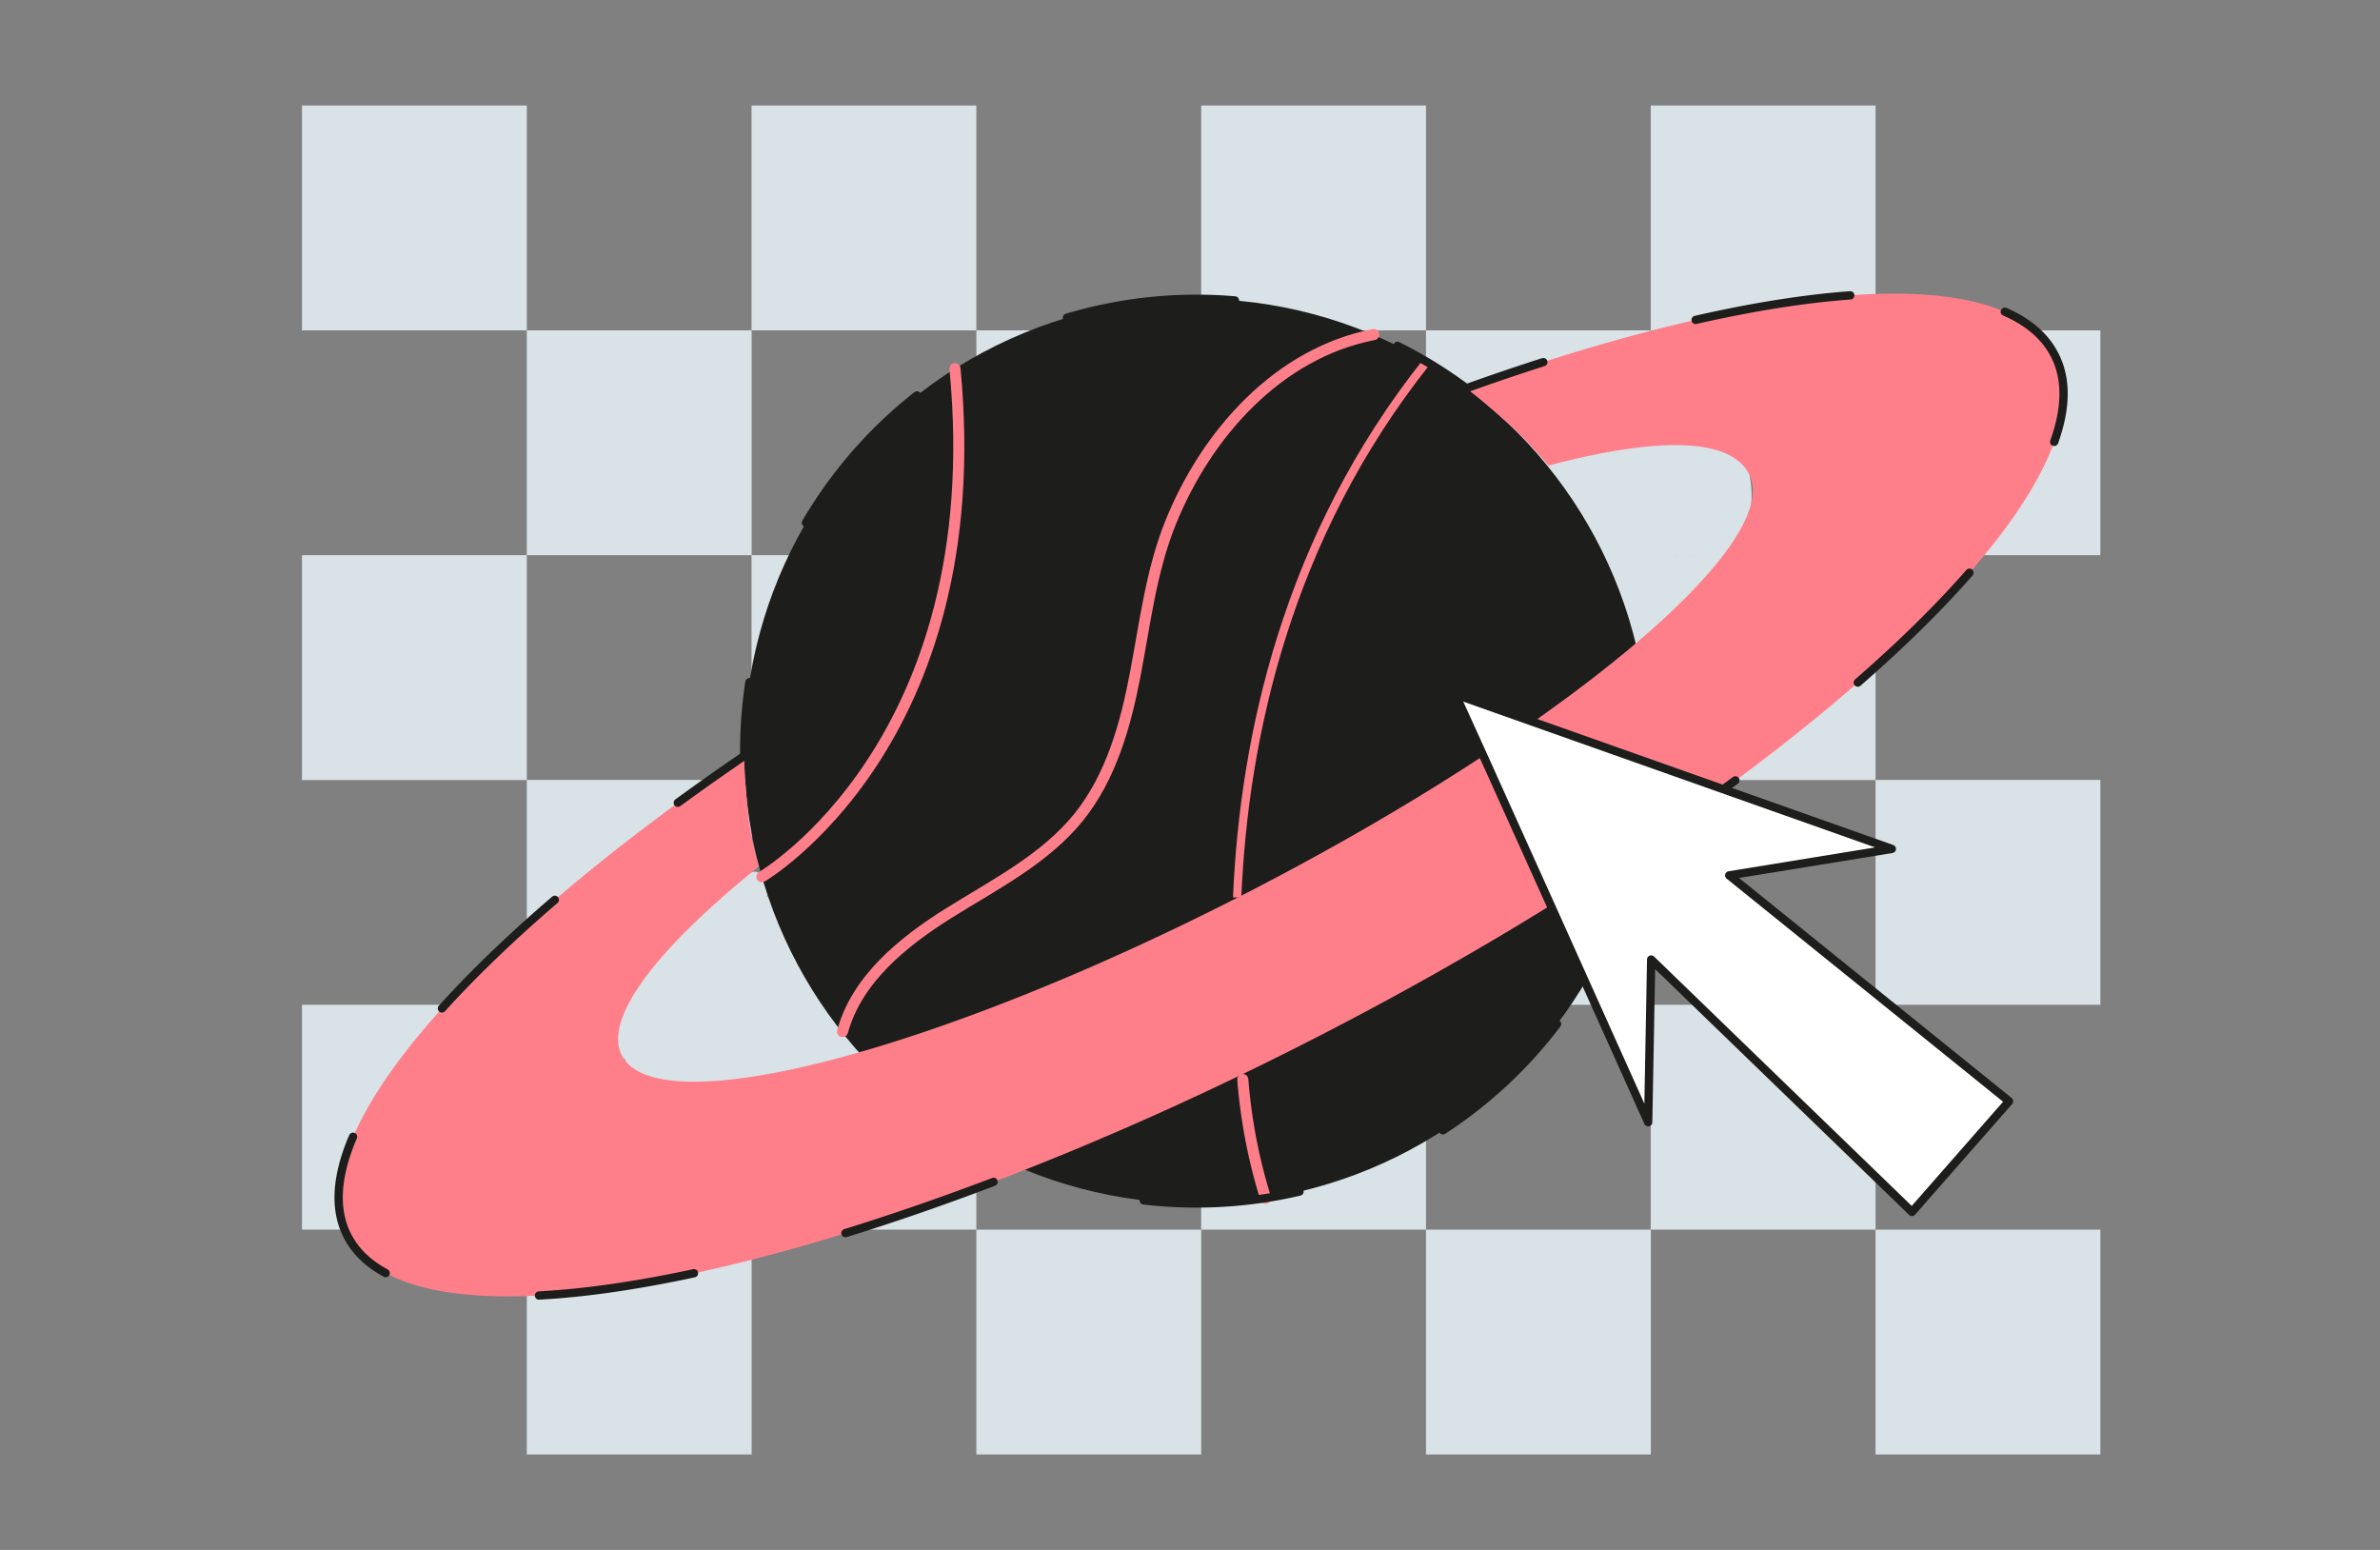 <svg id="Слой_1" data-name="Слой 1" xmlns="http://www.w3.org/2000/svg" viewBox="0 0 215 140"><rect x="0" y="0" width="215" height="140" fill="#808080" stroke="none"/><defs><style>.cls-1{fill:#d9e2e7;}.cls-2{fill:#1d1d1b;}.cls-3{fill:#fe7f8a;}.cls-4,.cls-5,.cls-6,.cls-7,.cls-8{fill:none;}.cls-4,.cls-5{stroke:#fe7f8a;}.cls-4,.cls-6,.cls-7,.cls-8,.cls-9{stroke-linecap:round;stroke-linejoin:round;}.cls-5{stroke-miterlimit:10;}.cls-5,.cls-6,.cls-7,.cls-8,.cls-9{stroke-width:0.75px;}.cls-6,.cls-7,.cls-8,.cls-9{stroke:#1d1d1b;}.cls-7{stroke-dasharray:15.35 15.35;}.cls-8{stroke-dasharray:14.16 14.16;}.cls-9{fill:#fff;}</style></defs><rect class="cls-1" x="27.28" y="9.53" width="20.31" height="20.31"/><rect class="cls-1" x="47.59" y="29.84" width="20.31" height="20.31"/><rect class="cls-1" x="67.89" y="9.53" width="20.31" height="20.31"/><rect class="cls-1" x="88.2" y="29.84" width="20.31" height="20.31"/><rect class="cls-1" x="108.51" y="9.53" width="20.31" height="20.31"/><rect class="cls-1" x="128.82" y="29.84" width="20.31" height="20.31"/><rect class="cls-1" x="149.12" y="9.53" width="20.31" height="20.31"/><rect class="cls-1" x="169.43" y="29.84" width="20.31" height="20.31"/><rect class="cls-1" x="27.28" y="50.15" width="20.31" height="20.31"/><rect class="cls-1" x="47.59" y="70.45" width="20.31" height="20.31"/><rect class="cls-1" x="67.89" y="50.15" width="20.31" height="20.31"/><rect class="cls-1" x="88.2" y="70.45" width="20.31" height="20.31"/><rect class="cls-1" x="108.51" y="50.15" width="20.31" height="20.31"/><rect class="cls-1" x="128.82" y="70.45" width="20.31" height="20.31"/><rect class="cls-1" x="149.12" y="50.15" width="20.31" height="20.31"/><rect class="cls-1" x="169.43" y="70.45" width="20.31" height="20.31"/><rect class="cls-1" x="27.28" y="90.76" width="20.31" height="20.31"/><rect class="cls-1" x="47.59" y="111.07" width="20.31" height="20.31"/><rect class="cls-1" x="67.89" y="90.76" width="20.31" height="20.31"/><rect class="cls-1" x="88.2" y="111.07" width="20.31" height="20.31"/><rect class="cls-1" x="108.51" y="90.76" width="20.31" height="20.31"/><rect class="cls-1" x="128.82" y="111.07" width="20.31" height="20.31"/><rect class="cls-1" x="149.12" y="90.76" width="20.31" height="20.31"/><rect class="cls-1" x="169.43" y="111.07" width="20.31" height="20.31"/><path class="cls-1" d="M157.71,41.68a.58.58,0,0,0-.62-.41.31.31,0,0,0-.09-.07h0c0-.06,0-.11,0-.17h0a.61.61,0,0,0-1-.52.83.83,0,0,0-.3-.14.68.68,0,0,0-.63-.23.62.62,0,0,0-.17-.11,1.42,1.42,0,0,0-1.65-.74.68.68,0,0,0-.27-.2.65.65,0,0,0-.66-.27.6.6,0,0,0-1.1-.18l0,0a.51.51,0,0,0-.77.23l-.38.83-.1,0a.58.58,0,0,0-.48-.57.64.64,0,0,0-1-.37l-.33.3s-.05,0-.07,0l-.06,0a9.76,9.76,0,0,0-2.36.78,6.18,6.18,0,0,0-4.88,1,.67.67,0,0,0-.26.38l-.56-.4c-.59-.43-1.17.47-.74,1s.7.83,1,1.24a25.41,25.41,0,0,0,3.73,4.83.59.59,0,0,0-.19.79l.39.78a.65.65,0,0,0,0,.45c.55,1.23,1.12,2.45,1.76,3.63.19.5.38,1,.54,1.51a12.36,12.36,0,0,1,.43,3.54c0,.79,1.19.79,1.22,0,0-.12,0-.24,0-.36a.55.55,0,0,0,.28-.15c1.3-1.38,2.6-2.77,3.91-4.15a.53.53,0,0,0,.06-.1.62.62,0,0,0,.39-.15l2.55-2.36a.52.52,0,0,0,.5-.18l1-1.22a.6.6,0,0,0,.14-.38A9.43,9.43,0,0,0,157.71,41.68Zm-4.65,9.6a.59.59,0,0,0-.4.17c-.57.56-1.12,1.14-1.67,1.72q-.65.63-1.26,1.29l0-.42a.52.52,0,0,0,.65-.42l.08-.38a.53.53,0,0,0,.62-.43l0-.16h0v0c.09-.59.15-1.19.19-1.78,0-.26,0-.51.08-.76h0a.64.64,0,0,0,1,.12,2.8,2.8,0,0,1,1.42.15.54.54,0,0,0,.15.15C153.7,50.75,153.38,51,153.06,51.28Zm-9.59-6.17a.56.56,0,0,0,.33-.63h0a2.84,2.84,0,0,0,.72-.28.63.63,0,0,0,1.05.45c.14-.13.26-.28.4-.41a3.37,3.37,0,0,0-.09.34.61.61,0,0,0,1,.59l.15-.16a.71.71,0,0,0,.41.12.33.33,0,0,0,0,.13c.22.41.41.83.63,1.25-.08.25-.16.49-.23.74a.51.51,0,0,0,0,.39,2.17,2.17,0,0,0-.07.24.55.55,0,0,0,.5.73v.12a.53.53,0,0,0-.15.38v.19a.73.73,0,0,0-.72.15l-.11-.48c-.16-.65-1.28-.53-1.2.16l0,.19c-.17-.13-.31-.28-.49-.4a.49.49,0,0,0-.51-.06l-.07-.12c.4-.06.75-.47.45-.88l-.09-.12h0C144.84,46.85,144.15,46,143.47,45.11Z"/><path class="cls-1" d="M76.27,94.49a27.44,27.44,0,0,0-2.52-5.13c-.25-.61-.51-1.21-.81-1.8.09-.16.18-.32.28-.48a.62.62,0,0,0-.71-.89,15,15,0,0,1,.27-5.89.62.62,0,0,0-1-.59A12.79,12.79,0,0,1,70.07,81a.5.5,0,0,0-.68-.07l-.18.15.7-1.19c.32-.58-.3-1.07-.84-.84l-.29.14s0,0,0,0a.62.62,0,0,0-.59-.45,6.11,6.11,0,0,0-3.88,1.69c-.25.13-.49.26-.68.38A17.12,17.12,0,0,0,57,88.65a13.59,13.59,0,0,0-.56,1.54l-.07.09a9,9,0,0,0-1.67,4.77.61.61,0,0,0,.45.59,3.14,3.14,0,0,0,1.3,0,1.37,1.37,0,0,0,1,1.17c-.09.22-.19.43-.27.66a.61.61,0,0,0,.28.69,1.72,1.72,0,0,0,1.19.11.93.93,0,0,0-.05.1.64.64,0,0,0,.1.74,1.13,1.13,0,0,0,.27.22,1.39,1.39,0,0,0,2.21,1,4.45,4.45,0,0,0,.79-.6,1.38,1.38,0,0,0,.78-.18A1.94,1.94,0,0,0,64,99a.58.58,0,0,0,.31.16c0,.06,0,.12,0,.18.14,1.81,3.06,1.57,4.25,1.42a9.91,9.91,0,0,0,2.4-.65.76.76,0,0,0,.32-.11,10.69,10.69,0,0,0,2.53-1.55c.61-.49-.26-1.35-.86-.86a8.47,8.47,0,0,1-1.25.83c0-.25,0-.51.07-.77.3-.16.6-.32.89-.5s.56-.1.83-.18a.62.62,0,0,0,.38-.36c.57-.27,1.14-.55,1.7-.87a.55.55,0,0,0,.3-.55A.53.53,0,0,0,76.27,94.49Zm-8.46-7-.13.18c-.66.87-1.33,1.73-2,2.59l-.16-.06c.3-.37.59-.75.88-1.12l.9-1.15Zm-2-6.31a20.46,20.46,0,0,0-2.71,2.94l-.3.41-.65.36c.53-.61,1-1.25,1.6-1.84a10.85,10.85,0,0,1,2-1.87Zm5.33,1.93a.61.61,0,0,0-.43-.21,1,1,0,0,0-.4-.6c.33-.19.65-.4,1-.62C71.21,82.1,71.17,82.58,71.14,83.06ZM66.76,99.62a2,2,0,0,1-1.05-.21,2,2,0,0,0,.37-.22,14.58,14.58,0,0,0,2.79-.42c0,.17-.08.33-.11.5a.59.59,0,0,0,0,.23A8.93,8.93,0,0,1,66.76,99.62Z"/><circle class="cls-2" cx="108.08" cy="67.85" r="40.86"/><path class="cls-3" d="M185.61,32.07c-4.41-8.55-25.39-6.95-53.14,3,.78-.28,0,0,0,0,1.44,1.1,2.61,2.16,4,3.38a46.26,46.26,0,0,1,3.41,3.6c10.34-2.72,16.49-2.4,18.12.76,3.24,6.29-16.91,23.15-45,37.65S59.42,101.63,56.18,95.34C54.45,92,59.37,85.65,68.57,78.26a25.56,25.56,0,0,1-1-4.87c-.46-5-.33-5.11-.33-5.11-25.35,17.31-40.36,34.6-35.83,43.38,6.13,11.87,45.61,3.67,88.2-18.31S191.74,43.94,185.61,32.07Z"/><path class="cls-4" d="M68.83,79.19S89.51,67.09,86.27,33.3"/><path class="cls-5" d="M111.76,81.07c.61-14.48,4.5-32.53,17.12-48.39"/><path class="cls-4" d="M114.33,108.23a49,49,0,0,1-2.06-10.72"/><path class="cls-4" d="M76.11,93.18c1.3-4.72,5.42-8.08,9.57-10.68s8.68-4.87,11.76-8.68c2.94-3.65,4.24-8.33,5.12-12.94s1.43-9.31,3.18-13.66c3.27-8.1,9.77-15.33,18.36-17"/><path class="cls-3" d="M132.47,35.07c.78-.28,0,0,0,0Z"/><path class="cls-6" d="M139.42,32.71q-3.39,1.08-6.95,2.36h0a40.82,40.82,0,0,0-6.23-3.83"/><path class="cls-7" d="M111.56,27.14q-1.71-.15-3.48-.15A40.87,40.87,0,0,0,69.57,54.18"/><path class="cls-6" d="M67.7,61.62a41.25,41.25,0,0,0-.47,6.23v.43c-2.07,1.41-4.07,2.83-6,4.23"/><path class="cls-8" d="M50.12,81.28C35.54,93.8,28,105.11,31.4,111.66c4.8,9.29,30,6.28,61.19-6a40.86,40.86,0,0,0,55.38-29C174.42,59,190.25,41.06,185.61,32.07,182,25,167,24.87,146.2,30.67"/><path class="cls-9" d="M131.46,62.72c.28.43,17.43,38.65,17.43,38.65l.27-14.7,23.56,22.8,8.77-10L156.21,79.07l14.69-2.39Z"/></svg>